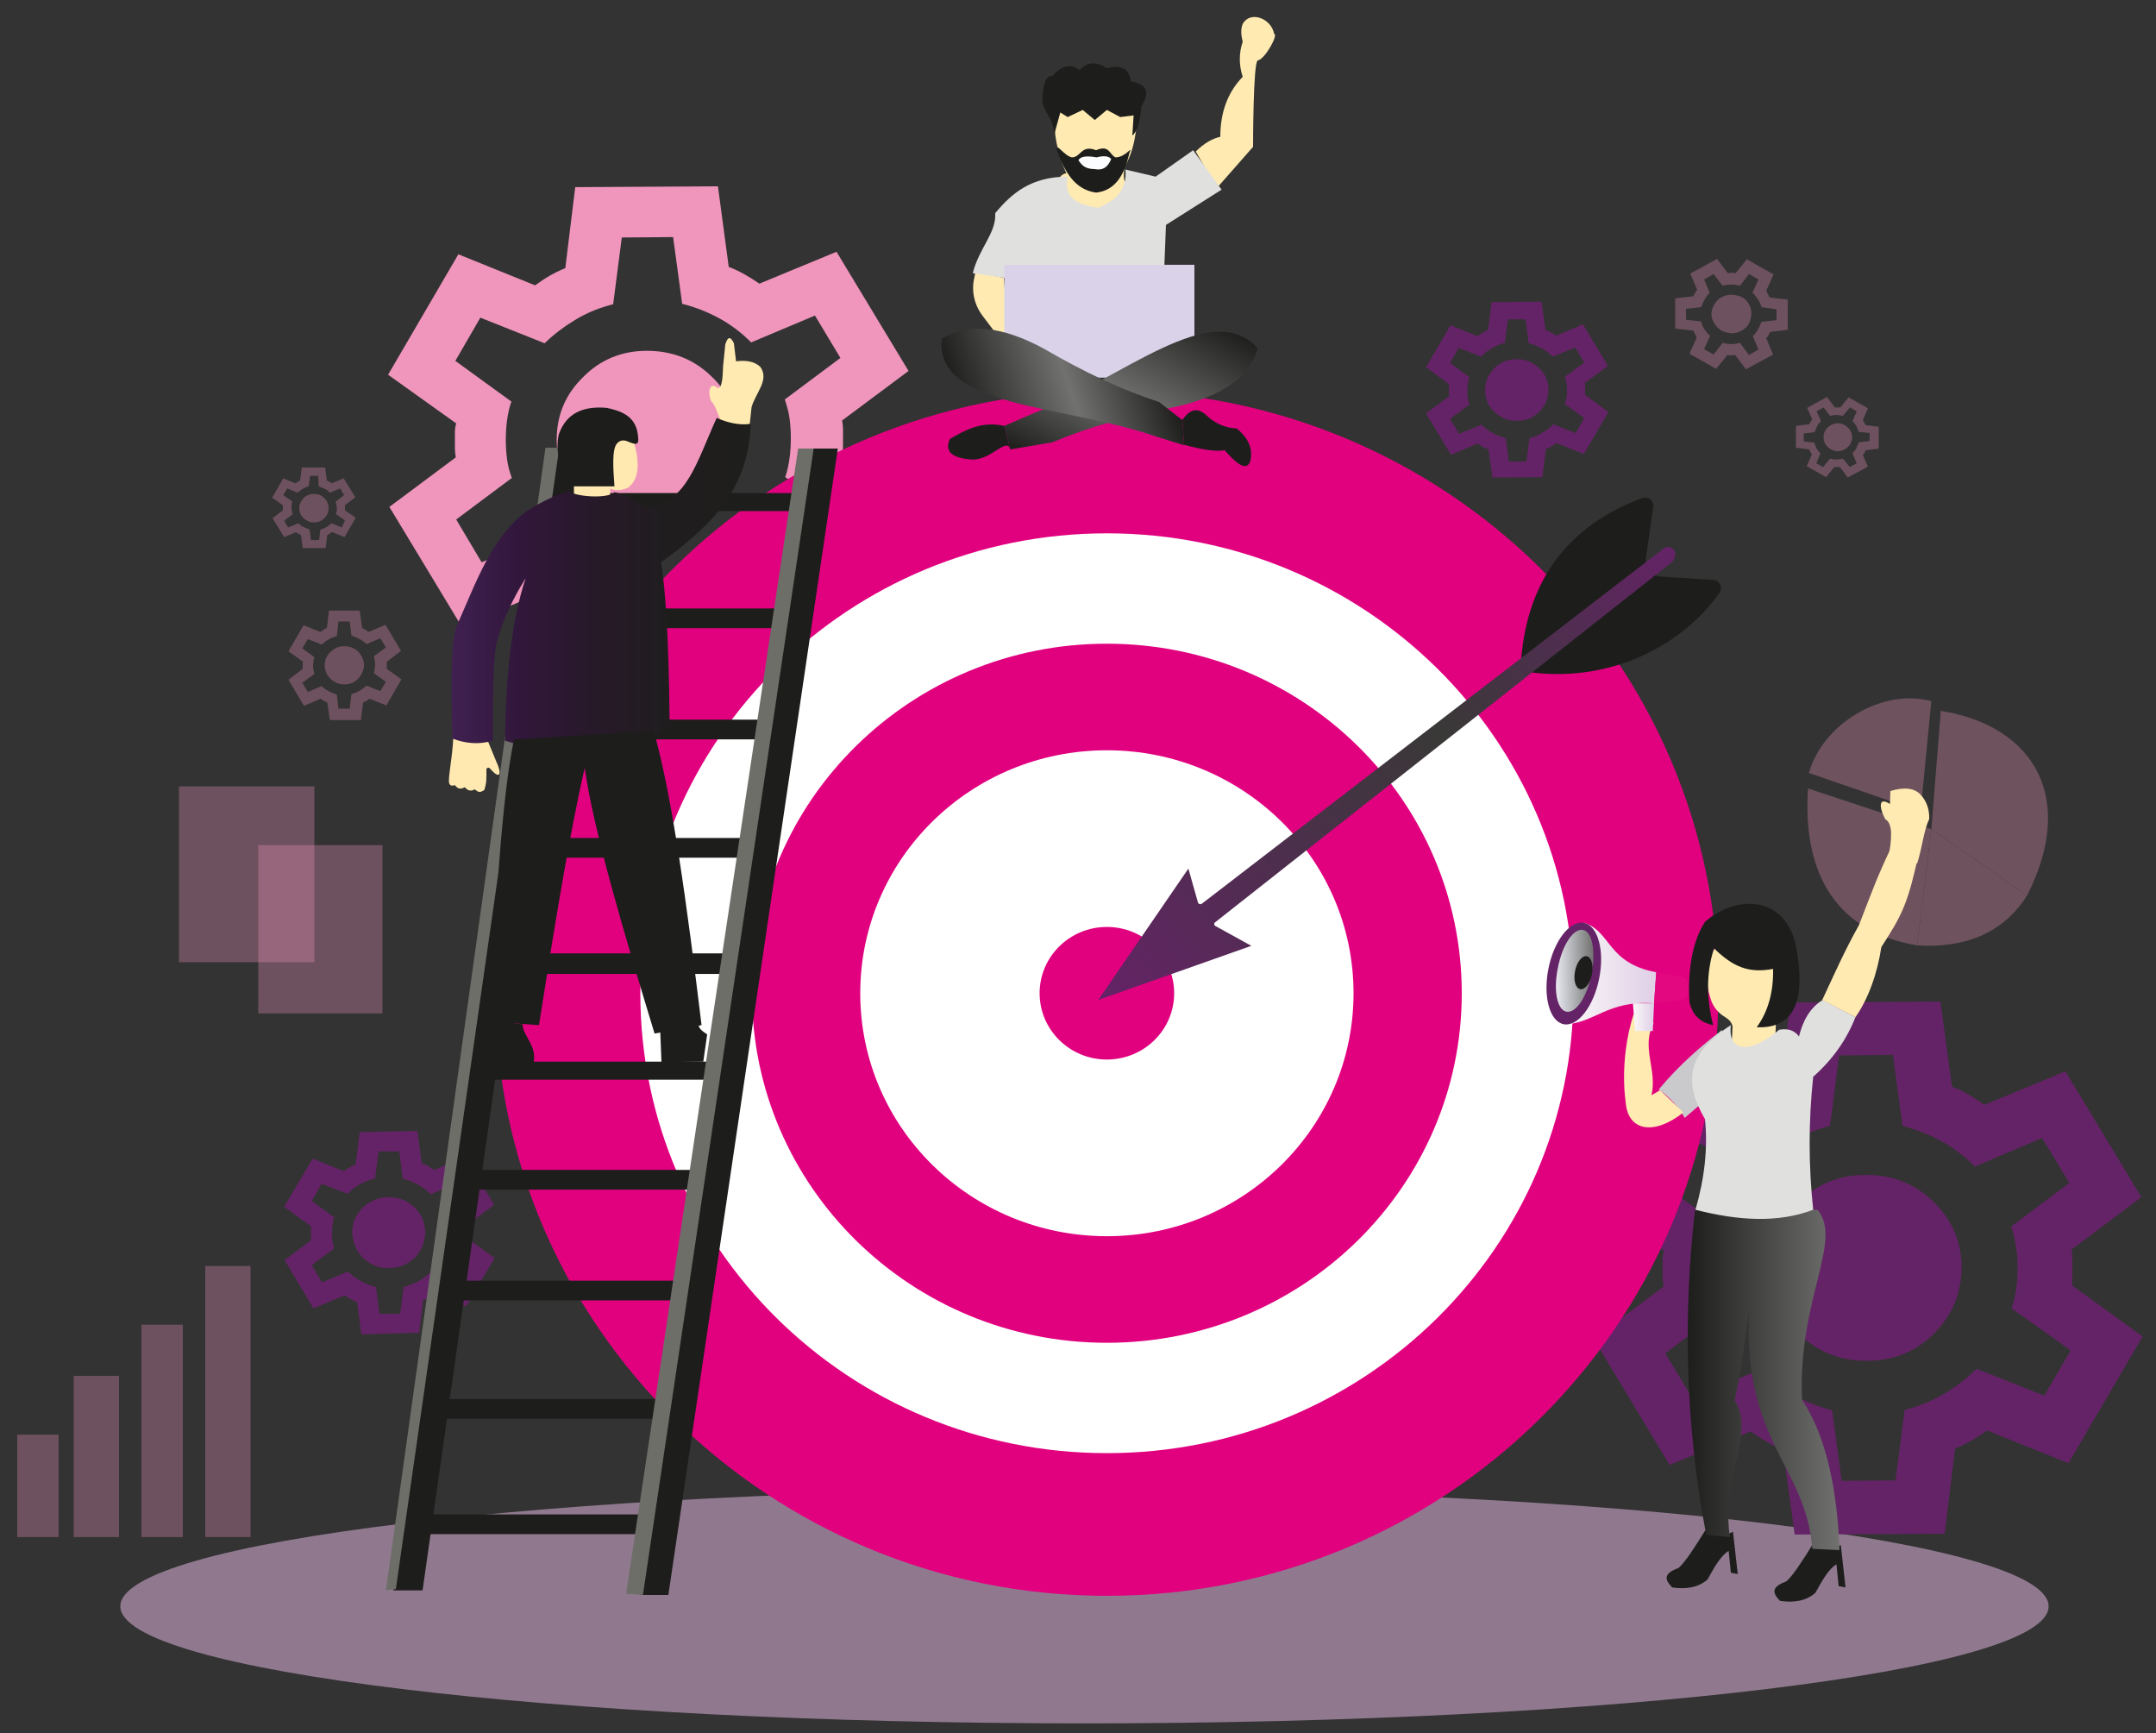 <svg width="387" height="311" viewBox="0 0 387 311" fill="none" xmlns="http://www.w3.org/2000/svg">
<rect x="0" y="0" width="387" height="311" fill="#333333" stroke="none"/>
<path d="M194.661 309.268C290.243 309.268 367.728 299.862 367.728 288.258C367.728 276.655 290.243 267.249 194.661 267.249C99.079 267.249 21.595 276.655 21.595 288.258C21.595 299.862 99.079 309.268 194.661 309.268Z" fill="#90798F"/>
<path d="M348.3 179.748L350.39 195.034C351.474 195.411 352.48 195.863 353.409 196.465C354.337 196.992 355.266 197.595 356.195 198.272L370.746 192.248L384.369 214.839L371.83 224.252C371.907 224.779 371.985 225.381 371.985 225.833V229.071C371.985 229.598 371.985 230.126 371.907 230.653L384.601 239.84L371.288 262.581L356.659 256.707C355.731 257.385 354.802 257.988 353.873 258.515C352.867 259.042 351.938 259.569 350.932 259.945L349.074 275.232L322.139 275.382L320.049 260.096C318.966 259.719 317.959 259.268 317.031 258.665C316.102 258.138 315.173 257.536 314.244 256.858L299.693 262.882L286.071 240.291L298.609 230.879C298.532 230.351 298.455 229.749 298.455 229.297V226.059C298.455 225.532 298.532 225.005 298.687 224.478L285.993 215.291L299.306 192.549L313.78 198.423C314.709 197.745 315.637 197.143 316.566 196.616C317.572 196.089 318.501 195.562 319.507 195.185L321.365 179.899L348.3 179.748ZM339.786 189.311L330.111 189.387L328.486 202.038C325.932 202.715 323.61 203.619 321.442 204.899C319.275 206.179 317.34 207.685 315.56 209.417L303.408 204.598L298.687 212.731L309.291 220.411C308.904 221.541 308.594 222.671 308.439 223.951C308.284 225.156 308.207 226.436 308.207 227.716C308.207 228.996 308.284 230.276 308.517 231.481C308.671 232.686 308.981 233.891 309.368 235.02L298.919 242.852L303.795 250.909L315.87 245.788C317.65 247.596 319.662 249.102 321.829 250.307C323.997 251.511 326.396 252.415 328.873 253.093L330.576 265.744L340.251 265.668L341.876 253.018C344.43 252.34 346.752 251.436 348.919 250.156C351.087 248.876 353.022 247.37 354.802 245.638L366.954 250.457L371.675 242.325L361.071 234.794C361.458 233.589 361.768 232.385 361.923 231.18C362.077 229.975 362.155 228.695 362.155 227.339C362.155 226.059 362.077 224.854 361.845 223.65C361.69 222.445 361.381 221.24 360.994 220.11L371.443 212.279L366.567 204.221L354.492 209.342C352.712 207.535 350.7 206.029 348.532 204.824C346.365 203.619 343.966 202.715 341.489 202.038L339.786 189.311ZM334.833 210.848C330.111 210.848 326.086 212.505 322.758 215.818C319.43 219.131 317.805 223.047 317.805 227.641C317.805 232.234 319.507 236.15 322.913 239.388C326.319 242.626 330.343 244.207 335.065 244.207C339.864 244.207 343.966 242.55 347.217 239.237C350.467 235.924 352.093 232.008 352.093 227.415C352.093 222.821 350.39 218.905 347.062 215.667C343.734 212.429 339.631 210.773 334.833 210.848Z" fill="#642366"/>
<path d="M276.705 54.143L277.402 59.188C277.789 59.339 278.098 59.489 278.408 59.64C278.718 59.79 279.027 60.016 279.337 60.242L284.136 58.209L288.625 65.664L284.445 68.751C284.445 68.902 284.523 69.128 284.523 69.278V70.333C284.523 70.483 284.523 70.709 284.523 70.86L288.702 73.947L284.29 81.477L279.414 79.52C279.105 79.746 278.795 79.896 278.485 80.122C278.176 80.273 277.866 80.499 277.479 80.574L276.86 85.619L267.882 85.694L267.185 80.649C266.798 80.499 266.488 80.348 266.179 80.197C265.869 80.047 265.56 79.821 265.25 79.595L260.451 81.628L255.962 74.173L260.142 71.086C260.142 70.935 260.064 70.709 260.064 70.559V69.504C260.064 69.354 260.064 69.128 260.142 68.977L255.962 65.89L260.374 58.359L265.173 60.317C265.482 60.092 265.792 59.941 266.101 59.715C266.411 59.564 266.721 59.339 267.108 59.263L267.727 54.218L276.705 54.143ZM273.841 57.305H270.668L270.126 61.522C269.275 61.748 268.501 62.049 267.804 62.501C267.108 62.878 266.411 63.405 265.869 64.007L261.844 62.426L260.296 65.137L263.779 67.697C263.624 68.074 263.547 68.45 263.47 68.902C263.392 69.278 263.392 69.73 263.392 70.182C263.392 70.634 263.392 71.01 263.47 71.462C263.547 71.914 263.624 72.29 263.779 72.592L260.296 75.152L261.922 77.863L265.947 76.206C266.566 76.809 267.185 77.336 267.959 77.712C268.656 78.089 269.43 78.39 270.281 78.616L270.823 82.833H273.996L274.538 78.616C275.389 78.39 276.163 78.089 276.86 77.637C277.557 77.26 278.253 76.733 278.795 76.131L282.82 77.712L284.368 75.001L280.885 72.516C281.04 72.14 281.117 71.688 281.194 71.312C281.272 70.935 281.272 70.483 281.272 70.031C281.272 69.58 281.272 69.203 281.194 68.827C281.117 68.45 281.04 68.074 280.885 67.622L284.368 65.061L282.742 62.351L278.718 64.007C278.098 63.405 277.479 62.878 276.705 62.501C276.009 62.125 275.235 61.824 274.383 61.597L273.841 57.305ZM272.216 64.459C270.668 64.459 269.275 64.986 268.191 66.116C267.108 67.245 266.566 68.525 266.566 70.031C266.566 71.537 267.108 72.893 268.269 73.947C269.43 75.001 270.745 75.528 272.293 75.528C273.919 75.528 275.235 75.001 276.318 73.872C277.402 72.818 277.944 71.462 277.944 69.956C277.944 68.45 277.402 67.095 276.241 66.04C275.157 64.986 273.841 64.459 272.216 64.459Z" fill="#642366"/>
<path d="M128.871 33.435L130.806 47.893C131.812 48.269 132.741 48.721 133.67 49.248C134.599 49.775 135.45 50.302 136.302 50.905L150.156 45.182L163.082 66.568L151.162 75.454C151.24 75.981 151.317 76.508 151.317 76.96V80.047C151.317 80.574 151.317 81.026 151.24 81.553L163.314 90.288L150.698 111.9L136.843 106.328C135.992 106.93 135.141 107.532 134.212 108.06C133.283 108.587 132.354 109.038 131.425 109.415L129.645 123.948L104.026 124.099L102.091 109.641C101.085 109.264 100.156 108.813 99.227 108.285C98.298 107.758 97.447 107.231 96.595 106.629L82.818 112.352L69.892 90.966L81.812 82.08C81.735 81.553 81.657 81.026 81.657 80.574V77.487C81.657 76.96 81.735 76.508 81.889 75.981L69.66 67.246L82.276 45.634L96.054 51.206C96.905 50.604 97.756 50.001 98.685 49.474C99.614 48.947 100.543 48.495 101.472 48.119L103.252 33.585L128.871 33.435ZM120.822 42.546L111.611 42.621L110.063 54.595C107.664 55.197 105.419 56.101 103.407 57.306C101.394 58.51 99.459 59.941 97.756 61.598L86.224 57.004L81.735 64.76L91.797 72.065C91.41 73.119 91.177 74.249 91.023 75.378C90.868 76.508 90.79 77.713 90.79 78.917C90.79 80.122 90.868 81.327 91.023 82.457C91.177 83.661 91.487 84.716 91.874 85.77L81.889 93.225L86.456 100.906L97.911 96.086C99.614 97.818 101.549 99.249 103.561 100.379C105.651 101.508 107.896 102.412 110.295 103.014L111.921 114.987L121.131 114.912L122.679 102.939C125.079 102.337 127.323 101.433 129.336 100.228C131.348 99.023 133.283 97.592 134.986 95.936L146.518 100.529L151.008 92.773L140.946 85.619C141.333 84.49 141.565 83.36 141.72 82.231C141.874 81.101 141.952 79.896 141.952 78.616C141.952 77.411 141.874 76.207 141.72 75.077C141.565 73.947 141.255 72.818 140.868 71.688L150.853 64.233L146.286 56.628L134.831 61.447C133.128 59.715 131.193 58.284 129.181 57.155C127.091 56.025 124.846 55.122 122.447 54.519L120.822 42.546ZM116.1 62.953C111.611 62.953 107.741 64.535 104.645 67.697C101.472 70.785 99.924 74.55 99.924 78.917C99.924 83.285 101.549 87.05 104.8 90.062C107.973 93.15 111.843 94.656 116.332 94.656C120.899 94.656 124.769 93.074 127.865 89.912C130.961 86.749 132.509 83.059 132.509 78.692C132.509 74.324 130.884 70.559 127.71 67.547C124.537 64.459 120.667 62.953 116.1 62.953Z" fill="#F095BC"/>
<path d="M74.923 202.94L75.697 208.739C76.084 208.889 76.471 209.04 76.858 209.266C77.245 209.492 77.555 209.718 77.942 209.944L83.515 207.609L88.701 216.194L83.902 219.808C83.902 220.034 83.979 220.26 83.979 220.411V221.615C83.979 221.841 83.979 221.992 83.902 222.218L88.778 225.757L83.67 234.417L78.097 232.158C77.787 232.384 77.4 232.61 77.013 232.836C76.626 233.062 76.239 233.212 75.93 233.363L75.233 239.161L64.861 239.462L64.087 233.664C63.7 233.513 63.313 233.363 62.926 233.137C62.539 232.911 62.23 232.685 61.843 232.459L56.27 234.793L51.084 226.134L55.883 222.519C55.883 222.293 55.806 222.067 55.806 221.917V220.712C55.806 220.486 55.806 220.335 55.883 220.109L51.007 216.57L56.115 207.91L61.688 210.169C61.998 209.944 62.385 209.718 62.772 209.492C63.159 209.266 63.546 209.115 63.855 208.965L64.552 203.166L74.923 202.94ZM71.673 206.63H67.957L67.338 211.45C66.409 211.676 65.481 212.052 64.629 212.504C63.778 212.956 63.081 213.558 62.385 214.236L57.741 212.429L55.96 215.516L59.985 218.453C59.83 218.905 59.753 219.356 59.676 219.808C59.598 220.26 59.598 220.787 59.598 221.239C59.598 221.691 59.598 222.218 59.676 222.67C59.753 223.122 59.83 223.573 59.985 224.025L55.96 227.037L57.818 230.125L62.462 228.167C63.159 228.845 63.933 229.447 64.784 229.899C65.635 230.351 66.487 230.727 67.493 230.953L68.112 235.772H71.827L72.447 230.953C73.375 230.727 74.304 230.351 75.156 229.899C76.007 229.447 76.704 228.845 77.4 228.167L82.044 229.974L83.824 226.887L79.8 224.025C79.954 223.573 80.032 223.122 80.109 222.67C80.187 222.218 80.187 221.691 80.187 221.239C80.187 220.787 80.187 220.26 80.109 219.808C80.032 219.356 79.954 218.905 79.8 218.453L83.824 215.441L81.967 212.353L77.323 214.311C76.626 213.633 75.852 213.031 75.001 212.579C74.149 212.127 73.298 211.751 72.292 211.525L71.673 206.63ZM69.738 214.838C67.957 214.838 66.409 215.516 65.094 216.721C63.855 218.001 63.159 219.507 63.236 221.239C63.313 222.971 63.933 224.477 65.171 225.757C66.487 226.962 68.035 227.64 69.815 227.564C71.673 227.564 73.221 226.887 74.459 225.682C75.697 224.402 76.317 222.896 76.317 221.164C76.317 219.432 75.697 217.926 74.382 216.646C73.143 215.441 71.595 214.838 69.738 214.838Z" fill="#642366"/>
<path d="M198.686 286.376C259.301 286.376 308.439 237.962 308.439 178.241C308.439 118.52 259.301 70.106 198.686 70.106C138.071 70.106 88.933 118.52 88.933 178.241C88.933 237.962 138.071 286.376 198.686 286.376Z" fill="#E1017F"/>
<path d="M198.686 260.772C244.938 260.772 282.433 223.822 282.433 178.241C282.433 132.66 244.938 95.709 198.686 95.709C152.434 95.709 114.939 132.66 114.939 178.241C114.939 223.822 152.434 260.772 198.686 260.772Z" fill="white"/>
<path d="M198.686 240.968C233.866 240.968 262.386 212.884 262.386 178.241C262.386 143.598 233.866 115.514 198.686 115.514C163.505 115.514 134.985 143.598 134.985 178.241C134.985 212.884 163.505 240.968 198.686 240.968Z" fill="#E1017F"/>
<path d="M198.686 221.841C223.137 221.841 242.959 202.321 242.959 178.241C242.959 154.161 223.137 134.641 198.686 134.641C174.235 134.641 154.413 154.161 154.413 178.241C154.413 202.321 174.235 221.841 198.686 221.841Z" fill="white"/>
<path d="M198.686 190.138C205.354 190.138 210.76 184.812 210.76 178.241C210.76 171.67 205.354 166.343 198.686 166.343C192.017 166.343 186.611 171.67 186.611 178.241C186.611 184.812 192.017 190.138 198.686 190.138Z" fill="#E1017F"/>
<path d="M273.067 117.999C274.305 104.369 281.116 94.505 294.739 89.384C295.822 89.007 296.906 89.836 296.751 90.965L295.435 100.228C295.203 101.884 296.442 103.39 298.144 103.466L307.51 104.068C308.671 104.143 309.29 105.348 308.671 106.327C302.711 114.987 290.25 122.442 275.234 120.71C273.996 120.559 272.989 119.354 273.067 117.999Z" fill="#1D1D1B"/>
<path d="M197.138 179.446L213.314 155.876L215.017 161.9C215.094 162.277 215.559 162.352 215.791 162.126L298.532 98.496C300.002 97.366 301.628 99.249 300.08 100.905L218.113 165.515C217.881 165.665 217.881 166.042 218.19 166.193L224.615 169.732L197.138 179.446Z" fill="url(#paint0_linear_3730_27588)"/>
<path d="M119.97 286.225H114.939L145.822 80.498H150.389L119.97 286.225Z" fill="#1D1D1B"/>
<path d="M75.852 285.396H70.589L99.924 80.874L104.954 80.648L75.852 285.396Z" fill="#1D1D1B"/>
<path d="M128.485 190.516H87.463V193.754H128.485V190.516Z" fill="#1D1D1B"/>
<path d="M126.24 209.943H84.831V213.483H126.24V209.943Z" fill="#1D1D1B"/>
<path d="M122.757 229.823H81.348V233.362H122.757V229.823Z" fill="#1D1D1B"/>
<path d="M118.19 251.059H76.781V254.598H118.19V251.059Z" fill="#1D1D1B"/>
<path d="M114.707 271.767H73.298V275.306H114.707V271.767Z" fill="#1D1D1B"/>
<path d="M142.726 88.481H102.4V91.719H142.726V88.481Z" fill="#1D1D1B"/>
<path d="M139.243 109.188H98.53V112.728H139.243V109.188Z" fill="#1D1D1B"/>
<path d="M136.224 129.144H95.512V132.683H136.224V129.144Z" fill="#1D1D1B"/>
<path d="M133.593 150.379H92.881V153.918H133.593V150.379Z" fill="#1D1D1B"/>
<path d="M129.877 171.087H89.552V174.777H129.877V171.087Z" fill="#1D1D1B"/>
<path d="M146.054 80.498H143.267L112.385 285.999L115.403 286.225L146.054 80.498Z" fill="#6E6E69"/>
<path d="M71.054 285.171L69.273 285.397L97.911 80.348H100.388L71.054 285.171Z" fill="#6E6E69"/>
<path d="M112.771 87.502C110.991 88.33 109.675 87.953 108.592 87.125L109.83 76.809L113.391 78.164C115.016 82.833 114.784 85.92 112.771 87.502Z" fill="#FFE9B0"/>
<path d="M109.521 85.769H103.02V92.095H109.521V85.769Z" fill="#FFE9B0"/>
<path d="M114.397 77.411C114.784 79.67 114.629 80.047 112.849 79.294C111.92 78.842 111.224 78.993 110.682 79.67C109.83 80.8 110.063 84.113 110.295 87.276H102.864C100.465 84.038 99.614 80.951 100.31 77.938C101.626 74.173 104.645 72.818 108.902 73.194C111.456 73.722 113.778 74.625 114.397 77.411Z" fill="#1D1D1B"/>
<path d="M129.645 75.905C130.883 77.185 132.509 77.411 134.521 76.658L134.908 73.044C135.682 70.408 138.159 68.149 136.456 65.815C135.372 64.836 133.902 64.61 132.122 64.836L131.735 61.598C131.038 60.167 130.574 60.543 130.187 61.824L129.8 65.664C129.722 67.998 129.567 70.107 128.639 69.504C127.632 68.676 126.858 69.881 127.632 71.989C128.406 72.592 128.716 74.249 129.645 75.905Z" fill="#FFEAB1"/>
<path d="M86.146 129.52L89.087 136.674C90.093 138.783 89.861 140.138 87.926 137.879C87.694 137.653 87.307 137.804 87.307 138.105C87.307 139.686 87.384 140.364 86.92 141.795C86.223 142.171 85.991 142.322 85.217 141.644C84.598 142.021 83.979 141.945 83.437 141.268C82.74 141.644 82.199 141.644 81.657 140.891C81.038 141.117 80.573 140.967 80.573 140.138C80.573 138.256 81.812 132.834 81.27 128.843L86.146 129.52Z" fill="#FFE9B0"/>
<path d="M102.246 88.105C102.865 89.084 108.979 89.611 110.295 88.331C112.462 88.707 114.475 90.288 116.332 91.192C123.376 89.837 124.924 83.21 128.639 75.002C130.729 75.906 132.819 76.357 134.754 76.056C134.367 86.825 129.026 93.451 118.654 100.906C119.893 108.662 120.125 121.539 120.202 131.027C110.45 135.319 100.62 136.148 90.636 132.91C90.79 121.69 91.719 111.674 94.351 103.768C91.951 107.608 90.094 111.524 89.088 115.59C88.468 118.903 88.468 125.756 88.468 132.91C85.992 133.663 83.592 133.437 81.193 132.533C81.038 124.25 80.806 115.439 81.967 112.352C85.605 104.219 88.236 96.313 94.738 91.569C97.06 90.138 100.078 88.632 102.246 88.105Z" fill="url(#paint1_linear_3730_27588)"/>
<path d="M92.26 132.684C90.016 143.452 88.932 163.106 87.926 183.362L96.749 183.965C99.536 166.118 102.245 149.552 104.954 137.804C106.579 149.175 111.842 166.871 117.493 185.471L125.929 183.965C123.375 162.955 120.666 142.774 117.338 131.178L92.26 132.684Z" fill="#1D1D1B"/>
<path d="M89.088 183.212L93.809 183.814C93.809 185.923 96.518 187.655 95.744 190.893H86.301C86.146 185.32 88.546 185.471 89.088 183.212Z" fill="#1D1D1B"/>
<path d="M118.499 184.718L118.731 190.591L126.239 190.516L126.936 185.621C125.078 184.417 125.775 184.417 125.001 183.362L118.499 184.718Z" fill="#1D1D1B"/>
<g opacity="0.31">
<path d="M346.675 125.831L344.74 145.636L324.693 138.708C327.17 129.897 337.851 123.421 346.675 125.831Z" fill="#F197BE"/>
<path d="M348.378 127.563L346.675 148.799L363.858 160.697C372.759 143.226 365.173 130.274 348.378 127.563Z" fill="#F197BE"/>
<path d="M344.12 169.658C352.866 170.185 359.6 167.399 363.857 160.697L346.674 148.799L344.12 169.658Z" fill="#F197BE"/>
<path d="M324.538 141.494L346.674 148.799L344.12 169.657C328.408 167.022 323.609 155.275 324.538 141.494Z" fill="#F197BE"/>
</g>
<path d="M204.104 19.277C204.181 23.343 203.562 26.958 201.937 29.819C201.395 32.003 201.937 33.81 203.562 35.316L195.977 38.705L189.243 34.789C189.553 32.681 190.172 31.25 191.41 31.099C189.553 26.882 188.856 22.816 189.553 18.976L204.104 19.277Z" fill="#FFEAB1"/>
<path d="M214.63 27.184L218.423 33.735L224.924 26.355C224.924 26.355 224.924 10.994 225.776 10.843C227.091 10.617 229.491 6.174 228.717 6.099C228.175 3.238 224.382 1.882 223.067 4.292C222.68 5.195 222.757 6.325 223.067 7.455C222.37 9.563 222.37 11.671 223.067 13.78C220.28 16.642 219.042 20.331 219.042 24.548C217.648 24.849 216.178 25.678 214.63 27.184Z" fill="#FFEAB1"/>
<path d="M175.078 48.796L180.187 49.85L181.038 60.392H179.181L176.394 56.703C174.846 54.669 174.304 52.109 174.924 49.7L175.078 48.796Z" fill="#FFEAB1"/>
<path d="M191.642 31.702C185.063 31.702 181.58 34.714 178.639 38.253C178.871 41.793 175.698 44.579 174.614 49.022L180.264 49.85L208.98 48.269L209.289 40.362L219.274 34.036L214.166 26.958L207.432 31.702L202.014 30.422C202.323 33.66 200.621 35.919 197.138 37.275C192.184 36.672 191.023 34.564 191.642 31.702Z" fill="#E0E0DF"/>
<path d="M202.71 27.485C201.859 31.325 200.233 34.187 196.75 34.563C192.88 34.036 191.1 30.798 189.707 26.958C189.475 25.376 191.023 28.012 192.416 28.238C194.041 28.238 194.041 25.903 196.75 26.958C199.15 25.903 199.15 27.786 200.233 28.238C202.168 28.238 203.407 25.828 202.71 27.485Z" fill="#1D1E1C"/>
<path d="M199.46 28.539C198.918 29.819 198.144 30.648 196.518 30.346C194.661 30.346 194.119 29.518 193.577 28.765C193.964 28.012 195.125 27.937 196.828 28.238C197.989 27.937 198.995 27.937 199.46 28.539Z" fill="#FCFDFF"/>
<path d="M203.252 24.322C204.103 23.645 204.645 21.988 204.877 19.051C206.735 16.19 205.419 15.06 203.02 14.608C202.633 12.123 201.085 11.596 198.685 12.274C196.982 11.069 195.202 10.994 193.809 12.575C191.951 11.295 190.403 11.897 188.933 13.629C187.54 13.479 187.23 15.587 187.075 18.072C187.385 20.407 188.933 20.708 189.242 24.096L190.326 20.181L191.642 21.009L194.351 19.729L196.518 21.536L198.685 19.729L201.085 21.009L203.484 20.708L203.252 24.322Z" fill="#1D1E1C"/>
<path d="M214.398 47.516H180.265V67.772H214.398V47.516Z" fill="#DAD2E9"/>
<path d="M225.776 62.501C217.417 53.314 201.704 67.772 185.141 74.323L180.265 76.432L181.348 80.649L188.933 79.368C195.512 76.582 202.865 74.549 210.838 73.043C219.042 71.236 224.228 67.847 225.776 62.501Z" fill="url(#paint2_linear_3730_27588)"/>
<path d="M169.041 60.769C167.803 73.269 190.636 72.516 207.432 78.314L212.54 79.896L212.231 75.378L208.051 72.14C201.317 69.956 194.351 66.643 187.385 62.576C180.032 58.585 173.84 57.832 169.041 60.769Z" fill="url(#paint3_linear_3730_27588)"/>
<path d="M180.264 76.432C176.239 75.529 173.376 77.11 170.512 78.767C169.583 80.8 170.512 82.155 174.304 82.456C177.787 82.758 180.729 78.315 181.348 80.649L180.264 76.432Z" fill="#1D1E1C"/>
<path d="M212.23 75.377C213.546 73.419 215.017 73.043 216.565 74.549C218.035 75.904 219.816 76.808 221.983 76.883C224.382 78.841 224.924 80.874 224.382 82.907C223.608 84.639 221.828 83.058 219.816 80.799C218.19 81.1 215.636 80.648 212.54 79.82L212.23 75.377Z" fill="#1D1E1C"/>
<path d="M306.194 274.479C307.665 275.533 309.213 275.985 311.071 274.855L311.922 282.461L310.684 282.235L310.297 278.319C308.981 279.072 307.82 281.03 306.504 283.44C304.879 284.87 302.711 285.247 300.157 284.87C298.996 283.665 298.3 282.461 301.241 281.406C302.402 280.503 304.259 277.566 306.194 274.479Z" fill="#1D1E1C"/>
<path d="M325.544 276.888C327.015 277.942 328.563 278.394 330.42 277.264L331.272 284.87L330.033 284.644L329.646 280.728C328.33 281.481 327.169 283.439 325.854 285.849C324.228 287.279 322.061 287.656 319.507 287.279C318.346 286.075 317.649 284.87 320.59 283.816C321.751 282.912 323.609 279.975 325.544 276.888Z" fill="#1D1E1C"/>
<path d="M304.259 217.098H326.241C330.885 222.67 322.68 233.137 323.454 251.21C327.944 257.836 329.801 267.852 330.188 278.168L325.312 277.942C324.074 262.731 312.851 259.192 313.934 234.944C313.315 240.517 312.464 246.014 311.38 251.36C315.173 257.083 308.826 265.141 310.529 275.834L306.272 275.457C302.402 255.502 302.17 235.02 304.259 217.098Z" fill="url(#paint4_linear_3730_27588)"/>
<path d="M297.758 195.486C301.473 191.043 305.343 187.73 309.136 184.793L307.665 196.088L302.402 200.607C301.318 198.649 299.693 196.917 297.758 195.486Z" fill="#CACACD"/>
<path d="M308.516 169.13C306.349 171.841 305.652 175.305 307.2 179.672C307.664 180.877 308.516 181.856 309.677 182.534C310.296 182.91 310.838 183.437 310.992 184.19L310.76 188.934H318.578L319.197 171.841L308.516 169.13Z" fill="#FFEAB1"/>
<path d="M333.052 182.534L327.17 179.446C324.848 180.877 323.61 183.211 322.913 185.998C321.984 184.717 320.668 184.567 319.353 184.793C314.476 189.01 310.065 189.085 310.684 183.964C302.402 189.311 302.402 194.582 306.04 200.832C306.582 206.028 305.962 211.45 304.337 217.098C312 219.055 319.12 219.507 325.467 217.098C324.616 209.116 324.616 201.209 325.467 193.227C328.873 190.215 331.427 186.675 333.052 182.534Z" fill="#E0E0DF"/>
<path d="M333.052 182.534C335.296 179.371 336.999 174.702 337.696 169.958C341.566 164.009 342.494 161.976 344.429 153.091L339.553 151.886C336.844 157.609 336.302 159.265 333.671 166.043C331.117 170.561 329.104 175.154 327.092 179.447L333.052 182.534Z" fill="#FFEAB1"/>
<path d="M338.935 154.069L344.121 154.973C345.049 152.112 345.282 149.099 346.288 146.991C346.365 145.033 345.669 143.678 344.895 142.774C343.656 141.268 341.644 141.268 339.322 141.946L339.244 144.28C337.309 143 337.155 144.581 338.393 146.991C339.864 147.819 339.554 150.756 338.935 154.069Z" fill="#FFEAB1"/>
<path d="M307.665 170.184C311.071 173.497 313.857 174.702 318.269 173.874C318.346 177.94 317.417 181.48 315.328 184.341C322.371 184.642 324.229 179.145 322.294 169.356C319.972 160.094 310.916 160.997 306.04 165.44C303.563 169.205 302.944 174.853 303.253 179.823C303.795 182.233 305.266 183.513 307.51 183.965C306.349 179.522 306.194 174.702 307.665 170.184Z" fill="#1D1E1C"/>
<path d="M297.99 195.637L296.442 196.54C297.525 192.022 294.507 187.881 296.829 183.588L293.268 181.932C292.185 185.019 290.946 191.344 291.798 197.745C292.185 203.092 296.984 203.769 302.169 199.628L297.99 195.637Z" fill="#FFEAB1"/>
<path d="M284.29 165.591C289.243 167.097 288.392 172.82 297.293 174.477L296.906 180.049C288.469 179.447 286.147 183.739 280.729 183.814L284.29 165.591Z" fill="url(#paint5_linear_3730_27588)"/>
<path d="M287.057 175.562C288.05 170.538 286.813 166.084 284.295 165.613C281.776 165.141 278.929 168.831 277.936 173.855C276.943 178.878 278.179 183.332 280.698 183.804C283.217 184.275 286.064 180.585 287.057 175.562Z" fill="#642366"/>
<path d="M285.683 174.778C284.909 178.844 282.896 181.857 281.194 181.555C279.491 181.254 278.794 177.715 279.646 173.649C280.42 169.582 282.432 166.57 284.135 166.871C285.838 167.173 286.457 170.712 285.683 174.778Z" fill="url(#paint6_linear_3730_27588)"/>
<path d="M285.758 174.837C286.081 173.203 285.662 171.751 284.823 171.594C283.983 171.437 283.041 172.634 282.718 174.268C282.395 175.901 282.813 177.353 283.653 177.51C284.492 177.667 285.435 176.47 285.758 174.837Z" fill="#1D1E1C"/>
<path d="M293.5 185.019H296.674L296.906 180.049H293.113L293.5 185.019Z" fill="url(#paint7_linear_3730_27588)"/>
<path d="M297.293 174.477L301.628 175.23C302.479 175.38 303.176 176.133 303.098 177.037V177.79C303.098 178.769 302.324 179.522 301.318 179.597L296.906 180.049L297.293 174.477Z" fill="#E3087F"/>
<path opacity="0.31" d="M44.97 227.188H36.843V275.834H44.97V227.188Z" fill="#F197BE"/>
<path opacity="0.31" d="M32.817 237.73H25.387V275.834H32.817V237.73Z" fill="#F197BE"/>
<path opacity="0.31" d="M21.362 246.917H13.235V275.833H21.362V246.917Z" fill="#F197BE"/>
<path opacity="0.31" d="M10.526 257.46H3.096V275.834H10.526V257.46Z" fill="#F197BE"/>
<path opacity="0.31" d="M56.425 141.117H32.121V172.669H56.425V141.117Z" fill="#F197BE"/>
<path opacity="0.31" d="M68.653 151.659H46.362V181.856H68.653V151.659Z" fill="#F197BE"/>
<path opacity="0.31" d="M58.36 83.887L58.67 86.221C58.824 86.296 58.979 86.372 59.134 86.447C59.289 86.522 59.444 86.598 59.521 86.748L61.688 85.845L63.778 89.233L61.92 90.664C61.92 90.739 61.92 90.815 61.92 90.89V91.342C61.92 91.417 61.92 91.492 61.92 91.568L63.855 92.923L61.843 96.387L59.598 95.483C59.444 95.559 59.289 95.634 59.211 95.784C59.057 95.86 58.902 95.935 58.747 96.01L58.437 98.345H54.335L54.026 96.01C53.871 95.935 53.716 95.86 53.561 95.784C53.406 95.709 53.252 95.634 53.174 95.483L51.007 96.387L48.917 92.998L50.775 91.568C50.775 91.492 50.775 91.417 50.775 91.342V90.89C50.775 90.815 50.775 90.739 50.775 90.664L48.84 89.308L50.852 85.845L53.019 86.748C53.174 86.673 53.329 86.598 53.406 86.447C53.561 86.372 53.716 86.296 53.871 86.221L54.18 83.887H58.36ZM57.122 85.393H55.651L55.419 87.275C55.032 87.351 54.722 87.501 54.335 87.727C53.948 87.953 53.716 88.179 53.406 88.405L51.549 87.652L50.852 88.857L52.478 89.986C52.4 90.137 52.4 90.363 52.323 90.513C52.323 90.664 52.323 90.89 52.323 91.116C52.323 91.342 52.323 91.492 52.4 91.718C52.4 91.869 52.478 92.095 52.555 92.245L51.007 93.45L51.704 94.655L53.561 93.902C53.871 94.203 54.103 94.429 54.49 94.58C54.877 94.73 55.187 94.881 55.574 95.031L55.806 96.914H57.276L57.509 95.031C57.896 94.956 58.205 94.806 58.592 94.58C58.902 94.429 59.211 94.128 59.521 93.902L61.379 94.655L61.92 93.375L60.295 92.245C60.372 92.095 60.372 91.869 60.45 91.718C60.527 91.568 60.45 91.342 60.45 91.116C60.45 90.89 60.45 90.739 60.372 90.589C60.372 90.438 60.295 90.212 60.218 90.061L61.766 88.857L61.069 87.652L59.211 88.405C58.902 88.104 58.67 87.878 58.283 87.727C57.973 87.576 57.586 87.426 57.199 87.275L57.122 85.393ZM56.348 88.631C55.651 88.631 55.032 88.857 54.49 89.384C54.026 89.911 53.716 90.438 53.716 91.191C53.716 91.869 53.948 92.471 54.49 92.998C55.032 93.45 55.574 93.751 56.348 93.751C57.044 93.751 57.663 93.525 58.205 92.998C58.747 92.471 58.979 91.944 58.979 91.191C58.979 90.513 58.747 89.911 58.205 89.384C57.663 88.857 57.044 88.631 56.348 88.631Z" fill="#F197BE"/>
<path opacity="0.31" d="M64.551 109.565L65.016 112.728C65.248 112.803 65.403 112.879 65.635 113.029C65.867 113.18 66.022 113.255 66.177 113.406L69.195 112.126L71.982 116.794L69.427 118.752C69.427 118.903 69.427 118.978 69.427 119.054V119.731C69.427 119.807 69.427 119.957 69.427 120.032L72.059 121.915L69.35 126.584L66.332 125.379C66.177 125.53 65.945 125.605 65.79 125.756C65.558 125.906 65.403 125.981 65.171 126.057L64.784 129.219H59.211L58.746 126.057C58.514 125.981 58.359 125.906 58.127 125.756C57.895 125.605 57.74 125.53 57.585 125.379L54.567 126.659L51.78 121.99L54.334 120.032C54.334 119.882 54.334 119.807 54.334 119.731V119.054C54.334 118.978 54.334 118.828 54.412 118.752L51.78 116.87L54.489 112.201L57.508 113.406C57.663 113.255 57.895 113.18 58.05 113.029C58.205 112.879 58.437 112.803 58.669 112.728L59.056 109.565H64.551ZM62.771 111.523H60.759L60.449 114.159C59.907 114.31 59.443 114.46 58.978 114.761C58.514 114.987 58.127 115.364 57.74 115.665L55.263 114.686L54.257 116.343L56.424 117.924C56.347 118.15 56.27 118.376 56.27 118.677C56.27 118.978 56.192 119.204 56.192 119.43C56.192 119.656 56.192 119.957 56.27 120.183C56.347 120.409 56.347 120.71 56.424 120.936L54.257 122.517L55.263 124.174L57.74 123.12C58.127 123.496 58.514 123.798 58.978 124.024C59.443 124.249 59.907 124.475 60.449 124.626L60.759 127.186H62.771L63.081 124.551C63.623 124.4 64.087 124.249 64.551 123.948C65.016 123.722 65.403 123.346 65.79 123.045L68.266 124.024L69.273 122.367L67.106 120.786C67.183 120.56 67.26 120.258 67.26 120.032C67.26 119.807 67.338 119.505 67.338 119.279C67.338 119.054 67.338 118.752 67.26 118.526C67.26 118.301 67.183 117.999 67.106 117.773L69.273 116.192L68.266 114.535L65.79 115.59C65.403 115.213 65.016 114.912 64.551 114.686C64.087 114.46 63.623 114.234 63.081 114.084L62.771 111.523ZM61.765 115.966C60.759 115.966 59.985 116.343 59.288 117.02C58.592 117.698 58.282 118.526 58.282 119.43C58.282 120.334 58.669 121.162 59.365 121.84C60.062 122.517 60.913 122.819 61.842 122.819C62.849 122.819 63.7 122.442 64.319 121.764C64.938 121.087 65.325 120.258 65.325 119.355C65.325 118.451 64.938 117.623 64.319 116.945C63.545 116.267 62.771 115.966 61.765 115.966Z" fill="#F197BE"/>
<path opacity="0.31" d="M331.659 85.694L330.266 83.812C330.111 83.812 329.956 83.812 329.724 83.812C329.569 83.812 329.414 83.812 329.26 83.812L327.789 85.619L324.306 83.661L325.235 81.553C325.158 81.478 325.157 81.402 325.08 81.327L324.848 80.875C324.771 80.8 324.77 80.725 324.77 80.649L322.371 80.348V76.432L324.77 76.131C324.848 75.98 324.925 75.83 325.003 75.679C325.08 75.529 325.157 75.378 325.312 75.303L324.383 73.194L327.944 71.236L329.337 73.119C329.492 73.119 329.647 73.119 329.879 73.119C330.034 73.119 330.188 73.119 330.343 73.119L331.814 71.312L335.297 73.269L334.368 75.378C334.445 75.453 334.446 75.529 334.523 75.604L334.755 76.056C334.832 76.131 334.832 76.206 334.832 76.282L337.232 76.583V80.499L334.91 80.8C334.833 80.95 334.755 81.101 334.678 81.252C334.6 81.402 334.523 81.553 334.368 81.628L335.297 83.737L331.659 85.694ZM332.046 83.812L333.284 83.134L332.51 81.327C332.82 81.026 333.052 80.8 333.207 80.423C333.362 80.047 333.517 79.746 333.671 79.369L335.606 79.143V77.712L333.594 77.487C333.594 77.336 333.517 77.11 333.439 76.959C333.362 76.809 333.284 76.583 333.207 76.432C333.13 76.282 332.975 76.131 332.897 75.98C332.82 75.83 332.665 75.679 332.51 75.604L333.284 73.797L332.046 73.119L330.808 74.625C330.421 74.55 330.034 74.474 329.647 74.474C329.26 74.474 328.873 74.55 328.486 74.625L327.325 73.119L326.086 73.797L326.86 75.604C326.551 75.905 326.318 76.131 326.164 76.507C326.009 76.809 325.854 77.185 325.699 77.562L323.764 77.788V79.218L325.699 79.444C325.699 79.595 325.777 79.821 325.854 79.971C325.931 80.122 326.009 80.348 326.086 80.499C326.164 80.649 326.319 80.8 326.396 80.95C326.473 81.101 326.628 81.252 326.783 81.327L326.009 83.134L327.247 83.812L328.486 82.306C328.873 82.381 329.26 82.456 329.647 82.456C330.034 82.456 330.421 82.381 330.808 82.306L332.046 83.812ZM331.117 80.649C331.736 80.273 332.123 79.821 332.356 79.143C332.588 78.465 332.433 77.863 332.123 77.26C331.736 76.658 331.272 76.282 330.575 76.056C329.879 75.83 329.26 75.98 328.64 76.282C328.021 76.658 327.634 77.11 327.402 77.788C327.247 78.465 327.325 79.068 327.634 79.67C328.021 80.273 328.486 80.649 329.182 80.875C329.879 81.101 330.421 80.95 331.117 80.649Z" fill="#F197BE"/>
<path opacity="0.31" d="M313.393 66.266L311.458 63.706C311.226 63.706 310.993 63.782 310.761 63.782C310.529 63.782 310.297 63.782 310.065 63.706L308.052 66.191L303.253 63.48L304.569 60.544C304.492 60.468 304.414 60.393 304.414 60.242L304.105 59.64C304.027 59.565 304.027 59.414 303.95 59.339L300.699 58.962V53.54L303.95 53.164C304.027 52.938 304.182 52.787 304.26 52.561C304.337 52.336 304.492 52.185 304.647 52.034L303.408 49.097L308.207 46.462L310.142 49.022C310.374 49.022 310.606 48.947 310.839 48.947C311.071 48.947 311.303 48.947 311.535 49.022L313.548 46.537L318.346 49.248L317.031 52.185C317.108 52.26 317.185 52.336 317.185 52.486L317.495 53.089C317.572 53.164 317.572 53.315 317.65 53.39L320.901 53.766V59.188L317.727 59.565C317.65 59.791 317.495 59.941 317.418 60.167C317.34 60.393 317.185 60.544 317.031 60.694L318.269 63.631L313.393 66.266ZM313.935 63.706L315.637 62.727L314.631 60.318C315.018 59.941 315.328 59.565 315.56 59.113C315.792 58.661 316.024 58.209 316.179 57.757L318.888 57.456V55.498L316.179 55.122C316.102 54.896 316.102 54.67 315.947 54.444C315.87 54.218 315.715 53.992 315.56 53.766C315.405 53.54 315.25 53.315 315.096 53.089C314.941 52.863 314.786 52.712 314.554 52.561L315.637 50.152L313.935 49.173L312.309 51.281C311.767 51.131 311.303 51.055 310.761 51.055C310.219 51.055 309.755 51.131 309.213 51.281L307.588 49.173L305.885 50.152L306.891 52.561C306.504 52.938 306.195 53.315 305.962 53.766C305.73 54.218 305.498 54.67 305.343 55.122L302.634 55.423V57.381L305.343 57.682C305.421 57.908 305.498 58.209 305.575 58.435C305.653 58.661 305.808 58.887 305.962 59.113C306.117 59.339 306.272 59.565 306.427 59.715C306.582 59.941 306.736 60.092 306.969 60.242L305.885 62.652L307.588 63.631L309.213 61.522C309.755 61.673 310.219 61.748 310.761 61.748C311.303 61.748 311.767 61.673 312.309 61.522L313.935 63.706ZM312.619 59.339C313.47 58.887 314.012 58.209 314.244 57.23C314.476 56.251 314.399 55.423 313.935 54.595C313.47 53.766 312.774 53.239 311.767 53.013C310.839 52.787 309.91 52.863 309.058 53.315C308.207 53.766 307.665 54.519 307.356 55.423C307.046 56.327 307.201 57.23 307.743 58.059C308.284 58.887 308.904 59.414 309.832 59.64C310.839 59.941 311.767 59.791 312.619 59.339Z" fill="#F197BE"/>
<defs>
<linearGradient id="paint0_linear_3730_27588" x1="199.365" y1="181.753" x2="292.246" y2="90.343" gradientUnits="userSpaceOnUse">
<stop stop-color="#642366"/>
<stop offset="0.596" stop-color="#393937"/>
<stop offset="1" stop-color="#642366"/>
</linearGradient>
<linearGradient id="paint1_linear_3730_27588" x1="81.144" y1="104.865" x2="134.813" y2="104.865" gradientUnits="userSpaceOnUse">
<stop stop-color="#402051"/>
<stop offset="0.216" stop-color="#32173C"/>
<stop offset="0.453" stop-color="#28192A"/>
<stop offset="0.706" stop-color="#201D1F"/>
<stop offset="1" stop-color="#1E1E1C"/>
</linearGradient>
<linearGradient id="paint2_linear_3730_27588" x1="192.761" y1="87.081" x2="211.413" y2="53.877" gradientUnits="userSpaceOnUse">
<stop stop-color="#1D1E1C"/>
<stop offset="0.467" stop-color="#717270"/>
<stop offset="1" stop-color="#1F201E"/>
</linearGradient>
<linearGradient id="paint3_linear_3730_27588" x1="208.533" y1="64.505" x2="173.48" y2="76.31" gradientUnits="userSpaceOnUse">
<stop stop-color="#1D1E1C"/>
<stop offset="0.467" stop-color="#717270"/>
<stop offset="1" stop-color="#1F201E"/>
</linearGradient>
<linearGradient id="paint4_linear_3730_27588" x1="302.966" y1="247.618" x2="330.284" y2="247.618" gradientUnits="userSpaceOnUse">
<stop stop-color="#1D1E1C"/>
<stop offset="1" stop-color="#717270"/>
</linearGradient>
<linearGradient id="paint5_linear_3730_27588" x1="280.714" y1="174.713" x2="297.308" y2="174.713" gradientUnits="userSpaceOnUse">
<stop stop-color="#FCF9F8"/>
<stop offset="0.927" stop-color="#E1D2E8"/>
</linearGradient>
<linearGradient id="paint6_linear_3730_27588" x1="279.249" y1="174.122" x2="286.052" y2="173.987" gradientUnits="userSpaceOnUse">
<stop stop-color="#E8E9F0"/>
<stop offset="1" stop-color="#717270"/>
</linearGradient>
<linearGradient id="paint7_linear_3730_27588" x1="293.08" y1="182.528" x2="296.885" y2="182.528" gradientUnits="userSpaceOnUse">
<stop stop-color="#FCF9F8"/>
<stop offset="0.927" stop-color="#E1D2E8"/>
</linearGradient>
</defs>
</svg>
